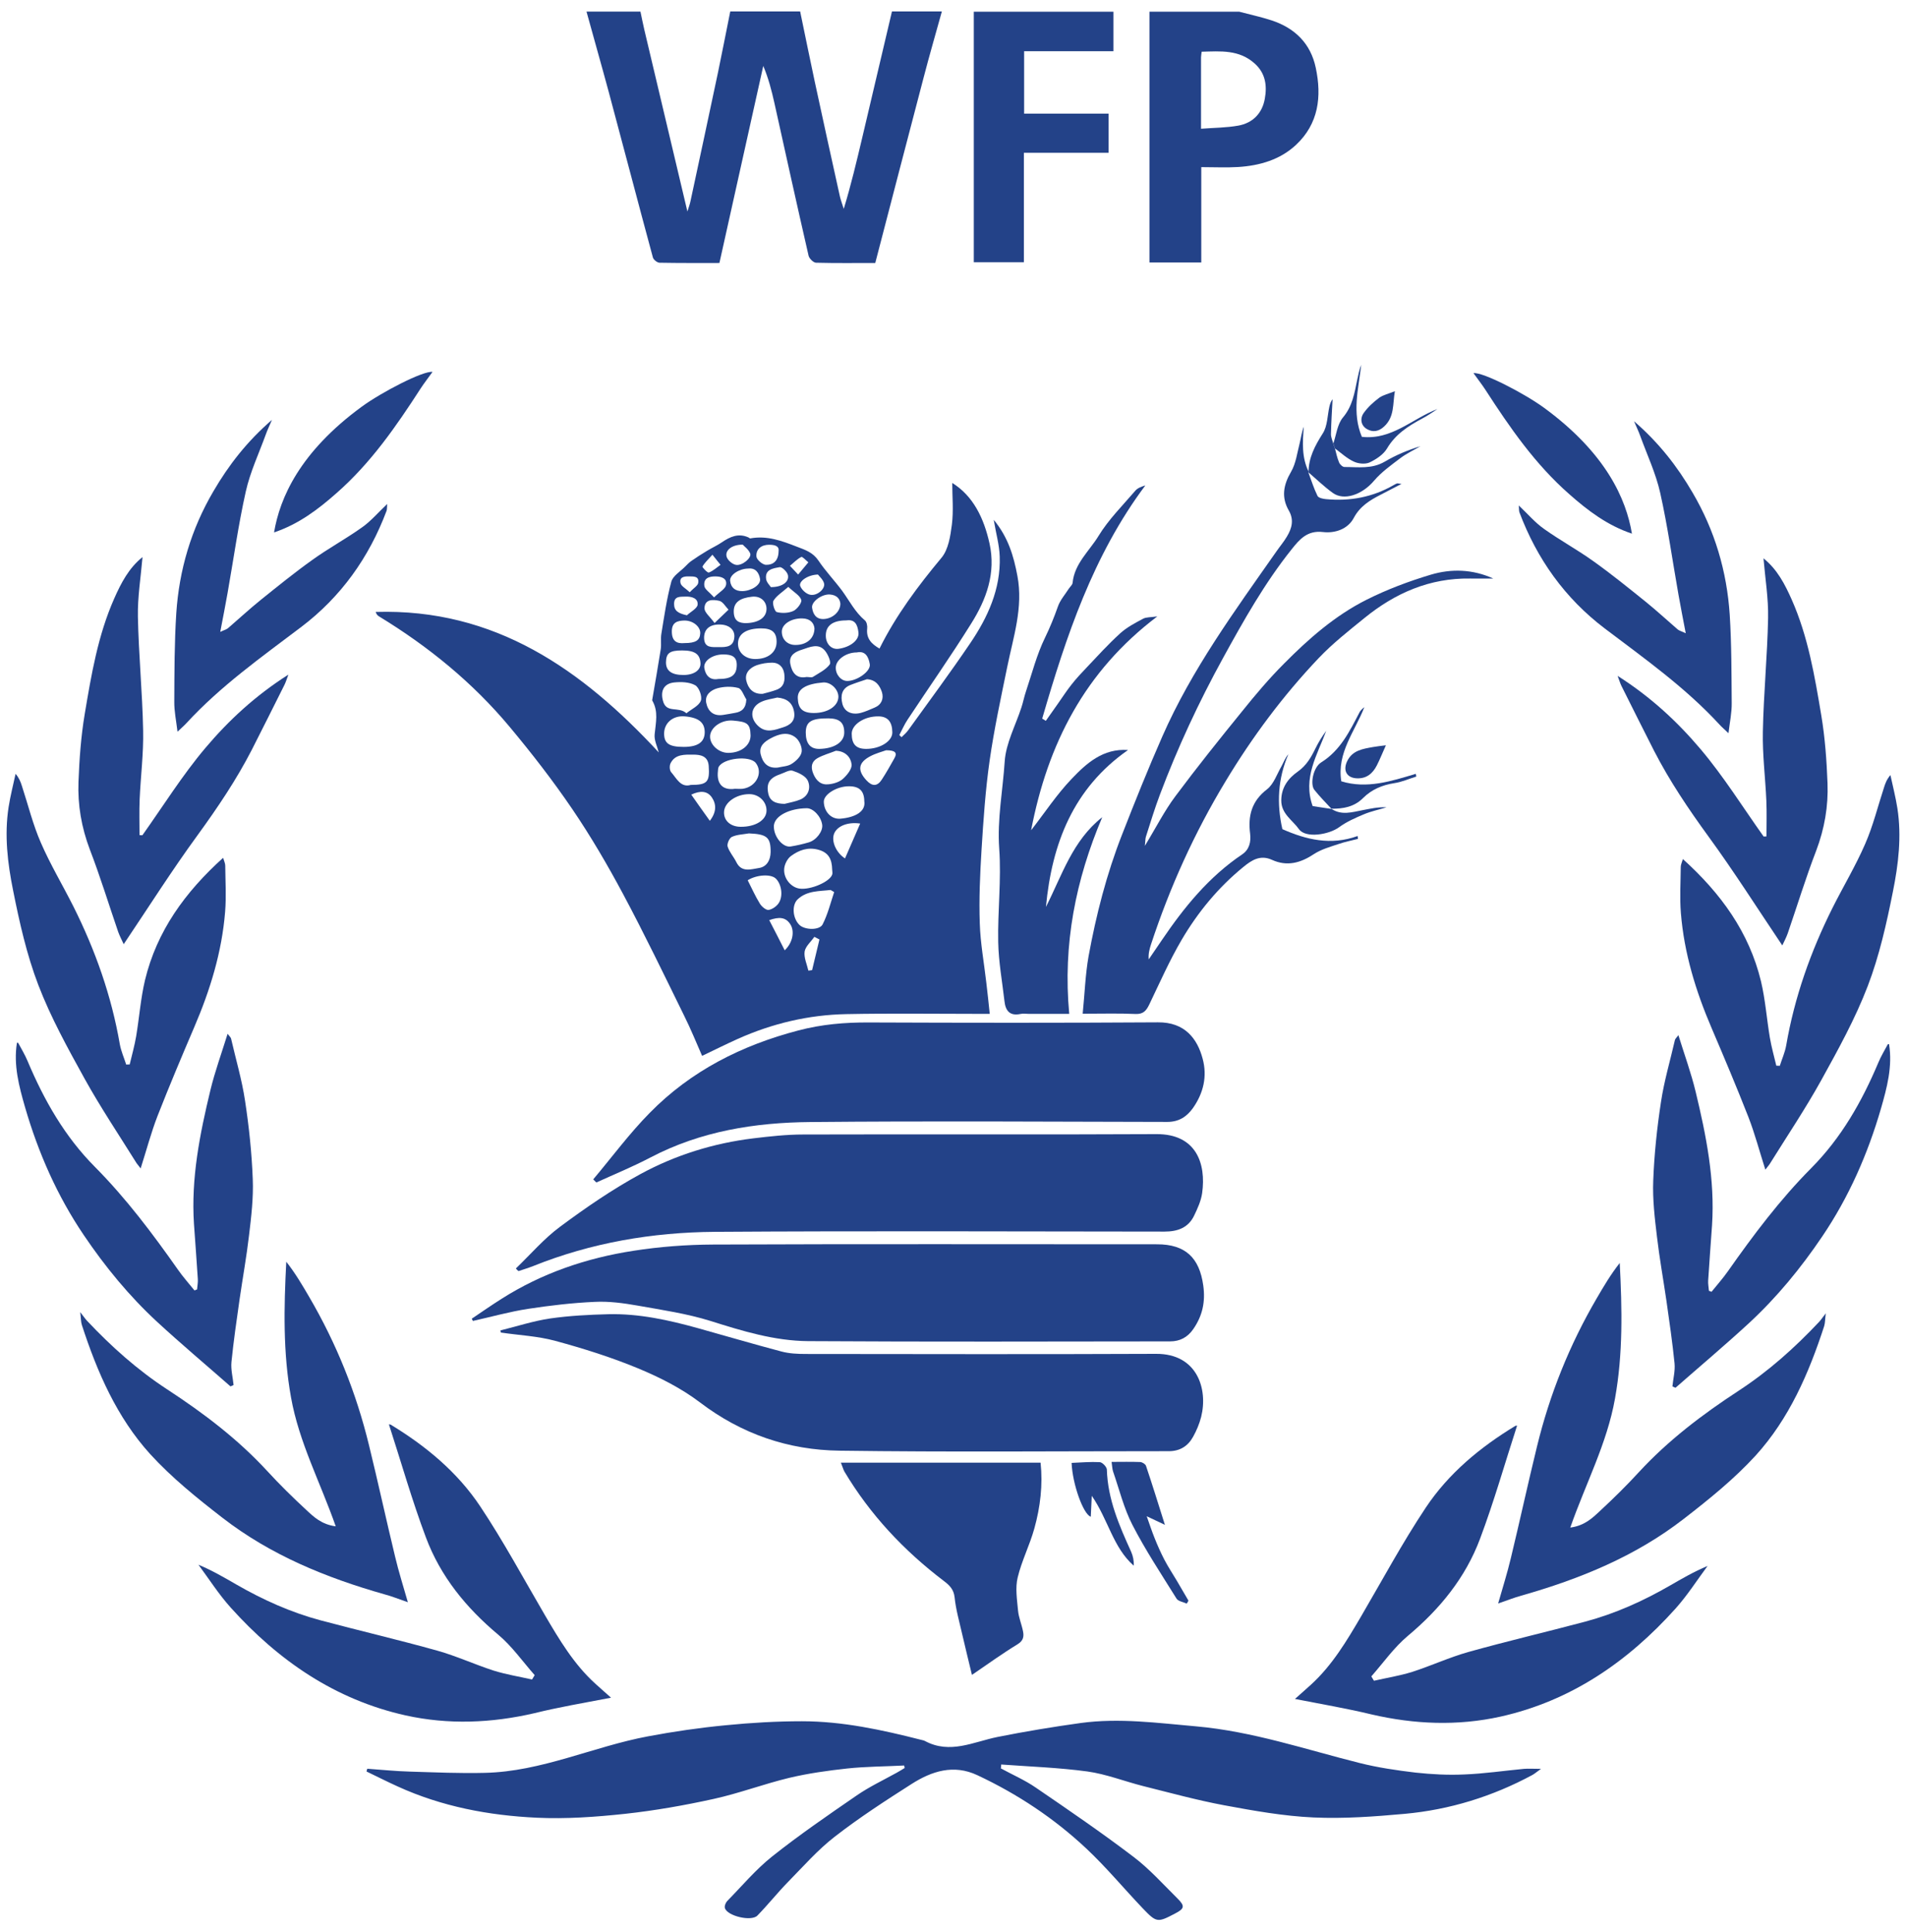 <?xml version="1.0" encoding="UTF-8"?> <svg xmlns="http://www.w3.org/2000/svg" xmlns:xlink="http://www.w3.org/1999/xlink" version="1.1" id="Layer_1" x="0px" y="0px" viewBox="0 0 153 155" style="enable-background:new 0 0 153 155;" xml:space="preserve"> <style type="text/css"> .st0{fill:#417BBF;} .st1{fill:#234288;} </style> <g> <path class="st1" d="M75.6,0.94c-0.49,1.77-1,3.52-1.46,5.29c-1.3,4.94-2.58,9.88-3.88,14.87c-1.62,0-3.19,0.02-4.76-0.02 c-0.21-0.01-0.53-0.33-0.59-0.55c-0.94-4.09-1.84-8.18-2.75-12.28c-0.22-0.98-0.47-1.96-0.89-2.96c-1.17,5.25-2.34,10.5-3.52,15.81 c-1.63,0-3.22,0.01-4.82-0.02c-0.18-0.01-0.47-0.24-0.52-0.42c-1.2-4.43-2.36-8.87-3.55-13.3c-0.58-2.15-1.19-4.28-1.78-6.43h4.33 c0.1,0.48,0.2,0.97,0.31,1.45c1.14,4.83,2.29,9.65,3.46,14.59c0.11-0.35,0.2-0.59,0.25-0.84c0.74-3.43,1.47-6.85,2.2-10.29 c0.34-1.64,0.66-3.28,0.99-4.92h5.61c0.39,1.87,0.77,3.75,1.17,5.62c0.66,3.07,1.34,6.15,2.02,9.22c0.08,0.34,0.21,0.67,0.31,1 c0.59-1.93,1.04-3.84,1.49-5.74c0.79-3.37,1.58-6.73,2.38-10.1H75.6z"></path> <path class="st1" d="M99.48,0.94c0.87,0.23,1.75,0.42,2.61,0.7c1.86,0.62,3.12,1.85,3.53,3.8c0.49,2.31,0.23,4.49-1.59,6.19 c-1.28,1.19-2.91,1.66-4.63,1.77c-0.95,0.06-1.91,0.01-2.97,0.01v7.65h-4.16V0.94H99.48z M96.41,10.33 c1.06-0.08,2.04-0.08,2.99-0.25c1.17-0.21,1.93-1,2.13-2.16c0.19-1.04,0.06-2.04-0.81-2.82c-1.25-1.13-2.74-0.99-4.26-0.95 c-0.02,0.2-0.05,0.33-0.05,0.46V10.33"></path> <polygon class="st1" points="89.38,0.94 89.38,4.11 82.21,4.11 82.21,9.12 88.99,9.12 88.99,12.26 82.19,12.26 82.19,21.04 78.17,21.04 78.17,0.94 "></polygon> <path class="st1" d="M70.6,52.04c1.32-2.66,3.08-5.01,4.98-7.29c0.55-0.66,0.71-1.73,0.83-2.65c0.14-1.12,0.03-2.26,0.03-3.35 c1.69,1.05,2.54,2.83,2.99,4.85c0.53,2.38-0.25,4.5-1.48,6.45c-1.63,2.61-3.4,5.13-5.1,7.7c-0.26,0.39-0.44,0.82-0.66,1.23 c0.06,0.06,0.12,0.11,0.18,0.17c0.19-0.19,0.4-0.36,0.55-0.58c1.66-2.3,3.35-4.58,4.95-6.94c1.42-2.09,2.47-4.37,2.38-6.98 c-0.03-0.93-0.3-1.85-0.48-2.94c1.16,1.4,1.6,2.9,1.9,4.5c0.48,2.54-0.33,4.9-0.82,7.32c-0.51,2.49-1.05,4.98-1.41,7.5 c-0.34,2.38-0.5,4.77-0.65,7.17c-0.12,1.96-0.21,3.93-0.14,5.9c0.05,1.57,0.34,3.14,0.52,4.71c0.1,0.81,0.18,1.61,0.28,2.54h-0.94 c-3.52,0-7.05-0.05-10.58,0.02c-3.03,0.06-5.94,0.75-8.71,1.99c-0.93,0.42-1.84,0.87-2.86,1.36c-0.47-1.07-0.91-2.16-1.44-3.22 c-1.6-3.26-3.18-6.54-4.89-9.74c-1.25-2.34-2.6-4.65-4.09-6.84c-1.55-2.28-3.25-4.47-5.02-6.59c-2.97-3.56-6.53-6.46-10.49-8.87 c-0.12-0.07-0.22-0.18-0.27-0.36c9.57-0.29,16.56,4.62,22.72,11.27c-0.12-0.48-0.38-0.98-0.33-1.45c0.09-0.93,0.32-1.83-0.19-2.71 c-0.01-0.02-0.01-0.06,0-0.08c0.23-1.35,0.47-2.69,0.68-4.04c0.06-0.4-0.02-0.83,0.05-1.24c0.23-1.4,0.43-2.81,0.8-4.18 c0.13-0.47,0.72-0.81,1.11-1.21c0.16-0.16,0.32-0.33,0.51-0.46c0.4-0.28,0.82-0.55,1.24-0.8c0.39-0.24,0.82-0.43,1.2-0.69 c0.66-0.45,1.33-0.75,2.13-0.39c0.05,0.02,0.1,0.08,0.14,0.08c1.34-0.25,2.53,0.19,3.76,0.67c0.69,0.26,1.28,0.46,1.72,1.11 c0.57,0.85,1.29,1.6,1.9,2.42c0.59,0.81,1.04,1.72,1.83,2.38c0.15,0.13,0.21,0.45,0.18,0.67C69.53,51.24,69.96,51.67,70.6,52.04 M66.8,69.76c-0.02-0.77-0.25-1.35-1.11-1.58c-0.85-0.23-1.56,0.04-2.19,0.5c-0.29,0.21-0.52,0.66-0.55,1.02 c-0.07,0.78,0.55,1.51,1.24,1.6c0.88,0.12,2.46-0.56,2.62-1.15C66.84,70.03,66.8,69.89,66.8,69.76 M62.12,66.34 c0.01,0.82,0.73,1.68,1.35,1.58c0.49-0.08,0.98-0.19,1.45-0.33c0.62-0.18,1.15-0.9,1.08-1.41c-0.09-0.67-0.72-1.34-1.25-1.33 c-1.37,0.02-2.5,0.59-2.62,1.33C62.12,66.23,62.12,66.29,62.12,66.34 M60.12,66.87c-0.46,0.08-0.96,0.09-1.37,0.28 c-0.2,0.09-0.41,0.56-0.34,0.78c0.14,0.44,0.48,0.81,0.69,1.23c0.42,0.88,1.2,0.58,1.81,0.49c0.62-0.09,0.94-0.61,0.95-1.28 C61.87,67.19,61.57,66.93,60.12,66.87 M66.96,71.58c-0.1-0.06-0.19-0.12-0.29-0.17c-0.91,0.11-1.88,0.04-2.64,0.75 c-0.49,0.47-0.4,1.54,0.15,2.06c0.43,0.41,1.62,0.44,1.86-0.06C66.45,73.35,66.67,72.45,66.96,71.58 M59.46,66.34 c1.18,0.01,2.05-0.53,2.07-1.28c0.02-0.72-0.59-1.33-1.36-1.34c-1.06-0.01-2.02,0.66-2.05,1.43 C58.09,65.84,58.64,66.34,59.46,66.34 M62.43,61.59c0.38-0.09,0.82-0.1,1.12-0.3c0.35-0.22,0.75-0.6,0.8-0.96 c0.06-0.36-0.18-0.91-0.48-1.15c-0.62-0.5-1.35-0.29-2,0.06c-0.5,0.27-0.96,0.62-0.81,1.28C61.23,61.2,61.61,61.67,62.43,61.59 M62.98,64.5c0.43-0.11,0.87-0.18,1.27-0.35c0.67-0.29,0.85-0.96,0.59-1.52c-0.18-0.38-0.76-0.64-1.22-0.79 c-0.26-0.08-0.64,0.16-0.96,0.27c-0.85,0.29-1.15,0.7-1,1.5C61.78,64.32,62.31,64.49,62.98,64.5 M62.39,55.97 c-0.4,0.1-0.82,0.15-1.2,0.31c-1,0.41-1.04,1.39-0.25,2.04c0.61,0.5,1.27,0.25,1.92,0.04c0.58-0.18,0.99-0.52,0.89-1.2 C63.64,56.4,63.18,56.04,62.39,55.97 M69.53,60.09c1.13,0,2.11-0.62,2.1-1.33c-0.01-0.86-0.38-1.28-1.13-1.28 c-1.12-0.01-2.12,0.65-2.13,1.38C68.37,59.72,68.72,60.09,69.53,60.09 M69.59,54.5c-0.44,0.15-0.89,0.29-1.32,0.46 c-0.71,0.28-0.81,0.87-0.65,1.51c0.16,0.64,0.75,0.92,1.48,0.73c0.38-0.1,0.74-0.27,1.1-0.42c0.56-0.23,0.75-0.71,0.6-1.23 C70.63,55.03,70.32,54.54,69.59,54.5 M59,63.29c0.18,0,0.4,0.02,0.61,0c1.09-0.14,1.67-1.28,1.06-2.07 c-0.49-0.63-2.65-0.39-2.99,0.34c-0.04,0.09-0.04,0.21-0.05,0.31C57.52,62.83,57.95,63.44,59,63.29 M69.38,64.29 c-0.01-0.82-0.39-1.2-1.22-1.2c-0.98-0.01-2.05,0.65-2.03,1.25c0.02,0.79,0.59,1.41,1.33,1.35C68.64,65.59,69.51,65.12,69.38,64.29 M60.25,59.01c-0.02-0.98-0.31-1.09-1.38-1.19c-0.99-0.1-1.88,0.59-1.87,1.29c0,0.68,0.72,1.31,1.48,1.3 C59.5,60.4,60.25,59.8,60.25,59.01 M54.88,59.93c1.15,0,1.69-0.39,1.69-1.19c-0.01-0.75-0.45-1.16-1.6-1.26 c-0.97-0.08-1.65,0.54-1.66,1.37C53.31,59.65,53.71,59.93,54.88,59.93 M67.1,60.24c-0.5,0.2-1.03,0.34-1.49,0.6 c-0.46,0.27-0.55,0.69-0.33,1.23c0.24,0.59,0.63,0.93,1.24,0.86c0.4-0.04,0.86-0.18,1.15-0.44c0.33-0.3,0.73-0.79,0.69-1.16 C68.3,60.78,67.88,60.27,67.1,60.24 M65.33,57.21c1.12,0,1.95-0.55,1.97-1.29c0.01-0.59-0.6-1.21-1.23-1.16 c-1.36,0.11-2.06,0.52-2.03,1.26C64.07,56.84,64.41,57.21,65.33,57.21 M55.45,62.98c1.33,0,1.53-0.23,1.44-1.53 c-0.06-0.81-0.69-0.9-1.24-0.9c-0.67,0-1.46-0.06-1.83,0.71c-0.09,0.19-0.07,0.55,0.05,0.69C54.31,62.45,54.64,63.22,55.45,62.98 M64.68,58.77c0,0.88,0.36,1.33,1.09,1.32c1.2-0.02,2.01-0.55,2-1.32c0-0.79-0.38-1.12-1.26-1.13 C65.13,57.63,64.69,57.9,64.68,58.77 M61.11,50.42c-1.2,0-1.87,0.44-1.87,1.23c0,0.7,0.57,1.22,1.36,1.23 c1.05,0.01,1.74-0.54,1.74-1.38C62.34,50.74,61.97,50.42,61.11,50.42 M55.1,57.23c0.42-0.34,1-0.59,1.16-1.01 c0.12-0.33-0.14-1.07-0.46-1.24c-0.47-0.26-1.13-0.28-1.69-0.22c-0.83,0.09-1.11,0.69-0.89,1.48 C53.49,57.27,54.46,56.65,55.1,57.23 M64.74,54.32c0.21,0,0.41,0.06,0.52-0.01c0.47-0.3,1.02-0.56,1.34-0.99 c0.14-0.18-0.13-0.81-0.37-1.1c-0.52-0.64-1.22-0.3-1.83-0.1c-0.52,0.16-1.09,0.43-0.96,1.14C63.57,53.96,63.93,54.48,64.74,54.32 M61.23,55.67c0.37-0.1,0.75-0.19,1.12-0.33c0.61-0.23,0.68-0.77,0.6-1.31c-0.08-0.52-0.43-0.86-0.96-0.86 c-0.41,0-0.84,0.07-1.23,0.2c-0.56,0.2-1,0.63-0.85,1.25C60.05,55.22,60.44,55.72,61.23,55.67 M59.91,56.12 c-0.21-0.32-0.37-0.85-0.65-0.92c-0.53-0.14-1.16-0.12-1.69,0.03c-0.48,0.14-1.01,0.51-0.88,1.16c0.14,0.7,0.6,1.1,1.38,0.97 c0.31-0.05,0.62-0.1,0.93-0.16C59.55,57.11,59.88,56.83,59.91,56.12 M60.02,70.63c0.34,0.67,0.62,1.3,0.98,1.88 c0.14,0.23,0.49,0.53,0.7,0.5c0.31-0.05,0.67-0.31,0.83-0.58c0.36-0.59,0.18-1.54-0.27-1.95C61.86,70.12,60.74,70.18,60.02,70.63 M71.13,60.2c-0.3,0.11-0.82,0.24-1.27,0.48c-0.97,0.51-1.05,1.13-0.31,1.93c0.46,0.5,0.87,0.5,1.23-0.05 c0.36-0.55,0.68-1.12,1-1.69C72.07,60.38,71.84,60.2,71.13,60.2 M67.93,49.78c-1.09,0-1.65,0.43-1.64,1.23 c0,0.63,0.43,1.12,1.01,1.05c0.93-0.12,1.69-0.69,1.61-1.32C68.83,50.08,68.61,49.68,67.93,49.78 M68.78,52.35 c-0.88,0-1.67,0.59-1.69,1.2c-0.02,0.57,0.42,1.09,0.92,1.09c0.8,0,1.91-0.79,1.81-1.35C69.72,52.71,69.47,52.2,68.78,52.35 M54.86,54.16c0.85,0,1.4-0.39,1.37-0.95c-0.04-0.73-0.46-1.02-1.48-1.02c-1,0-1.28,0.22-1.29,0.96 C53.46,53.83,53.92,54.16,54.86,54.16 M59.83,50c1.08-0.01,1.69-0.46,1.7-1.13c0.01-0.61-0.47-1.07-1.17-0.99 c-0.91,0.1-1.47,0.41-1.46,1.2C58.91,49.89,59.4,49.98,59.83,50 M65.38,50.42c-0.04-0.42-0.33-0.79-0.98-0.8 c-0.87-0.02-1.62,0.45-1.64,1.03c-0.02,0.63,0.43,1.1,1.08,1.1C64.7,51.76,65.37,51.27,65.38,50.42 M57.65,54.48 c1.05,0.01,1.46-0.31,1.49-1.05c0.04-0.79-0.45-0.91-1.06-0.92c-0.87-0.01-1.64,0.51-1.54,1.1C56.64,54.22,57.02,54.6,57.65,54.48 M57.69,51.92c0.62,0.02,1.22-0.02,1.26-0.83c0.03-0.59-0.46-0.98-1.19-0.98c-0.8-0.01-1.26,0.38-1.24,1.11 C56.55,52.01,57.16,51.92,57.69,51.92 M69.05,66.08c-1.03-0.15-1.85,0.22-2.09,0.8c-0.24,0.59,0.12,1.5,0.87,2 C68.23,67.95,68.63,67.04,69.05,66.08 M63.28,47.09c-0.5,0.44-0.95,0.71-1.19,1.11c-0.12,0.2,0.1,0.87,0.26,0.91 c0.42,0.11,0.95,0.09,1.34-0.09c0.3-0.14,0.7-0.67,0.63-0.89C64.2,47.77,63.74,47.53,63.28,47.09 M54.95,51.6 c0.89,0,1.24-0.22,1.26-0.79c0.02-0.53-0.58-1.02-1.26-1.02c-0.59,0.01-1.03,0.15-1.02,0.9C53.94,51.46,54.34,51.66,54.95,51.6 M67.46,48.45c-0.03-0.38-0.27-0.71-0.85-0.75c-0.64-0.04-1.5,0.58-1.42,1.07c0.07,0.47,0.29,0.91,0.9,0.9 C66.77,49.66,67.44,49.14,67.46,48.45 M60.06,45.62c-0.73,0.01-1.5,0.51-1.45,0.99c0.06,0.54,0.41,0.83,0.98,0.82 c0.72-0.01,1.5-0.5,1.42-0.98C60.93,45.97,60.66,45.55,60.06,45.62 M61.75,73.83c0.43,0.84,0.83,1.6,1.24,2.42 c0.66-0.62,0.81-1.54,0.45-2.09C63.06,73.57,62.52,73.56,61.75,73.83 M59.62,43.7c-0.86,0-1.41,0.44-1.3,0.94 c0.06,0.28,0.44,0.62,0.74,0.68c0.5,0.11,1.3-0.56,1.16-0.91C60.09,44.08,59.74,43.84,59.62,43.7 M65.66,46.1 c-0.83,0.02-1.57,0.56-1.42,0.93c0.12,0.3,0.48,0.63,0.79,0.69c0.55,0.12,1.23-0.47,1.12-0.91C66.07,46.5,65.77,46.25,65.66,46.1 M57.36,49.99c0.5-0.47,0.81-0.77,1.12-1.07c-0.24-0.25-0.45-0.64-0.74-0.71c-0.49-0.11-1.18-0.16-1.19,0.61 C56.56,49.15,56.99,49.48,57.36,49.99 M62.5,44.22c0.06-0.44-0.36-0.51-0.77-0.51c-0.61,0-1.06,0.35-1.01,0.95 c0.02,0.25,0.48,0.64,0.75,0.66C62.03,45.34,62.49,45.04,62.5,44.22 M61.88,47.11c0.93,0,1.48-0.43,1.37-0.96 c-0.05-0.26-0.48-0.68-0.67-0.64c-0.5,0.09-1.2,0.17-1.08,0.96C61.54,46.74,61.8,46.98,61.88,47.11 M56.98,65.86 c0.56-0.72,0.52-1.35,0.16-1.88c-0.37-0.54-0.95-0.55-1.65-0.22C55.99,64.48,56.45,65.12,56.98,65.86 M55.14,49.37 c0.3-0.28,0.83-0.55,0.86-0.85c0.05-0.51-0.47-0.67-0.97-0.65c-0.41,0.02-0.91-0.06-0.92,0.57C54.1,49.01,54.45,49.22,55.14,49.37 M57.32,47.93c0.45-0.44,0.9-0.67,0.96-0.99c0.1-0.51-0.33-0.68-0.82-0.69c-0.55-0.01-1,0.14-0.92,0.77 C56.58,47.29,56.94,47.51,57.32,47.93 M65.78,75.38l-0.41-0.21c-0.27,0.39-0.71,0.76-0.78,1.18c-0.07,0.48,0.18,1.01,0.3,1.53 c0.1-0.01,0.2-0.02,0.3-0.04C65.39,77.03,65.58,76.2,65.78,75.38 M57.19,44.51c-0.38,0.42-0.64,0.66-0.8,0.95 c-0.03,0.06,0.41,0.52,0.51,0.48c0.34-0.13,0.63-0.4,0.94-0.62C57.67,45.12,57.51,44.91,57.19,44.51 M64.07,46.1 c0.35-0.42,0.59-0.7,0.82-0.98c-0.2-0.16-0.48-0.48-0.57-0.43c-0.34,0.17-0.61,0.47-0.91,0.71C63.58,45.58,63.75,45.76,64.07,46.1 M55.37,47.52c0.31-0.34,0.65-0.52,0.68-0.76c0.08-0.56-0.4-0.5-0.77-0.51c-0.39-0.01-0.76,0.07-0.65,0.54 C54.68,47.03,55.02,47.2,55.37,47.52"></path> <path class="st1" d="M80.34,141.89c0.93,0.51,1.93,0.94,2.8,1.54c2.65,1.81,5.3,3.62,7.85,5.56c1.28,0.97,2.38,2.2,3.53,3.34 c0.62,0.61,0.56,0.82-0.2,1.21c-1.39,0.73-1.48,0.74-2.57-0.4c-1.52-1.59-2.93-3.3-4.54-4.81c-2.59-2.43-5.53-4.38-8.75-5.89 c-1.91-0.9-3.66-0.33-5.28,0.7c-2.1,1.34-4.2,2.7-6.17,4.23c-1.37,1.06-2.53,2.39-3.75,3.63c-0.85,0.87-1.61,1.83-2.46,2.7 c-0.48,0.5-2.42,0.04-2.61-0.6c-0.05-0.16,0.06-0.43,0.18-0.56c1.19-1.21,2.29-2.53,3.61-3.58c2.18-1.73,4.48-3.31,6.78-4.89 c1.01-0.7,2.14-1.23,3.22-1.83c0.22-0.12,0.43-0.25,0.64-0.38c-0.01-0.07-0.03-0.14-0.04-0.2c-1.52,0.08-3.06,0.08-4.57,0.24 c-1.56,0.17-3.13,0.39-4.65,0.75c-2.04,0.49-4.02,1.24-6.06,1.69c-2.36,0.52-4.75,0.94-7.14,1.2c-2.34,0.25-4.72,0.42-7.07,0.31 c-3.85-0.18-7.62-0.89-11.17-2.51c-0.84-0.38-1.67-0.8-2.5-1.2c0.02-0.07,0.04-0.15,0.06-0.22c1.15,0.08,2.29,0.2,3.43,0.23 c2.01,0.06,4.01,0.15,6.01,0.1c4.56-0.1,8.71-2.11,13.1-2.93c2.07-0.39,4.15-0.69,6.24-0.89c2.03-0.2,4.07-0.32,6.11-0.32 c3.26,0,6.43,0.69,9.57,1.49c0.1,0.03,0.21,0.04,0.3,0.09c2.02,1.09,3.9,0.07,5.84-0.32c2.21-0.44,4.44-0.81,6.68-1.12 c3.1-0.42,6.17,0,9.26,0.27c4.52,0.4,8.77,1.85,13.12,2.94c1.47,0.37,2.98,0.59,4.49,0.77c1.29,0.14,2.6,0.21,3.9,0.15 c1.6-0.06,3.2-0.3,4.8-0.45c0.37-0.03,0.75,0,1.37,0c-0.35,0.25-0.51,0.39-0.69,0.49c-3.21,1.73-6.64,2.79-10.26,3.12 c-2.43,0.22-4.88,0.4-7.31,0.29c-2.41-0.11-4.81-0.54-7.18-0.98c-2.19-0.41-4.34-1-6.5-1.54c-1.5-0.38-2.96-0.96-4.47-1.17 c-2.29-0.31-4.61-0.39-6.92-0.56C80.37,141.71,80.35,141.81,80.34,141.89"></path> <path class="st1" d="M41.41,101.78c1.18-1.13,2.25-2.39,3.55-3.35c2.06-1.53,4.2-3,6.46-4.23c2.8-1.52,5.85-2.47,9.04-2.86 c1.33-0.16,2.68-0.31,4.03-0.31C73.92,91,83.37,91.05,92.83,91c3.2-0.02,4,2.37,3.67,4.73c-0.09,0.63-0.37,1.24-0.65,1.82 c-0.47,0.97-1.33,1.27-2.37,1.27c-12.04-0.01-24.08-0.06-36.12,0.02c-5,0.04-9.89,0.87-14.57,2.75c-0.38,0.15-0.78,0.27-1.17,0.4 C41.54,101.93,41.47,101.85,41.41,101.78"></path> <path class="st1" d="M37.87,105.81c0.8-0.54,1.59-1.09,2.4-1.6c3.24-2.06,6.82-3.27,10.58-3.85c2.11-0.33,4.26-0.49,6.4-0.5 c11.88-0.05,23.75-0.02,35.63-0.02c2.27,0,3.4,1.07,3.71,3.31c0.18,1.3-0.06,2.42-0.8,3.49c-0.46,0.67-1.08,0.99-1.86,0.99 c-9.69,0.01-19.37,0.04-29.06-0.02c-2.7-0.02-5.27-0.81-7.84-1.62c-1.89-0.59-3.88-0.88-5.84-1.23c-1.14-0.2-2.31-0.36-3.46-0.3 c-1.79,0.08-3.57,0.29-5.34,0.56c-1.49,0.23-2.95,0.64-4.43,0.97C37.93,105.93,37.9,105.87,37.87,105.81"></path> <path class="st1" d="M40.17,106.75c1.33-0.33,2.65-0.76,4-0.96c1.54-0.22,3.11-0.3,4.66-0.34c2.47-0.06,4.86,0.47,7.23,1.13 c2.22,0.62,4.43,1.27,6.66,1.86c0.63,0.17,1.31,0.2,1.97,0.2c9.37,0.01,18.74,0.03,28.11-0.01c3.31-0.02,4.18,2.83,3.62,5.06 c-0.14,0.55-0.37,1.1-0.65,1.6c-0.41,0.74-1.05,1.15-1.94,1.15c-8.81,0-17.62,0.08-26.43-0.04c-4.11-0.05-7.87-1.33-11.22-3.88 c-1.49-1.13-3.23-2.01-4.97-2.73c-2.15-0.89-4.38-1.59-6.63-2.2c-1.42-0.39-2.92-0.45-4.38-0.67 C40.19,106.88,40.18,106.81,40.17,106.75"></path> <path class="st1" d="M47.62,94.63c1.51-1.79,2.9-3.68,4.54-5.34c3.31-3.37,7.38-5.42,11.93-6.61c1.86-0.49,3.73-0.65,5.65-0.64 c7.74,0.03,15.48,0.04,23.21-0.01c2.15-0.02,3.16,1.3,3.59,2.92c0.38,1.41,0.07,2.75-0.78,3.96c-0.51,0.71-1.14,1.11-2.06,1.11 C84.15,90,74.6,89.94,65.05,90.03c-4.45,0.04-8.8,0.73-12.83,2.84c-1.41,0.74-2.9,1.35-4.35,2.01 C47.78,94.79,47.7,94.71,47.62,94.63"></path> <path class="st1" d="M105.02,37.89c0.24,0.64,0.44,1.29,0.74,1.9c0.08,0.16,0.44,0.24,0.68,0.26c1.92,0.18,3.73-0.15,5.42-1.12 c0.09-0.06,0.18-0.1,0.28-0.14c0.04-0.02,0.1,0.01,0.36,0.04c-0.65,0.34-1.16,0.6-1.66,0.86c-0.88,0.45-1.67,0.93-2.17,1.87 c-0.49,0.92-1.53,1.24-2.47,1.13c-1.27-0.15-1.89,0.6-2.52,1.39c-2.16,2.7-3.85,5.71-5.51,8.73c-1.94,3.53-3.64,7.18-5.06,10.95 c-0.42,1.11-0.76,2.24-1.12,3.36c-0.06,0.17-0.04,0.35-0.09,0.75c0.89-1.45,1.56-2.79,2.45-3.98c1.73-2.32,3.54-4.58,5.37-6.83 c1.06-1.32,2.16-2.62,3.35-3.81c1.97-1.99,4.09-3.85,6.61-5.12c1.65-0.83,3.41-1.49,5.18-2.02c1.65-0.49,3.36-0.44,5.01,0.31 c-0.62,0-1.24,0.01-1.86,0c-3.23-0.05-6.01,1.16-8.47,3.16c-1.27,1.03-2.57,2.05-3.69,3.23c-2.86,3.01-5.33,6.33-7.47,9.88 c-2.5,4.13-4.48,8.51-5.99,13.1c-0.12,0.37-0.22,0.75-0.18,1.19c0.35-0.51,0.7-1.03,1.05-1.54c1.79-2.64,3.78-5.09,6.46-6.89 c0.57-0.39,0.71-1,0.63-1.66c-0.18-1.43,0.12-2.61,1.36-3.56c0.54-0.42,0.79-1.21,1.16-1.85c0.17-0.31,0.29-0.66,0.55-0.96 c-0.84,1.95-0.95,3.95-0.48,6.01c1.89,0.84,3.89,1.33,6.04,0.55c0.01,0.08,0.02,0.15,0.03,0.23c-0.53,0.14-1.07,0.24-1.58,0.42 c-0.66,0.22-1.37,0.42-1.94,0.79c-1.08,0.72-2.17,1.03-3.39,0.47c-0.93-0.42-1.62,0.02-2.3,0.58c-2.01,1.64-3.64,3.62-4.94,5.83 c-0.98,1.67-1.77,3.46-2.61,5.21c-0.24,0.49-0.48,0.78-1.11,0.75c-1.33-0.06-2.66-0.02-4.23-0.02c0.16-1.58,0.21-3.11,0.47-4.6 c0.61-3.33,1.45-6.61,2.69-9.77c1.03-2.64,2.09-5.28,3.23-7.87c2.36-5.38,5.83-10.1,9.18-14.88c0.27-0.39,0.58-0.75,0.82-1.16 c0.4-0.66,0.59-1.34,0.16-2.09c-0.62-1.07-0.44-2.06,0.18-3.12c0.39-0.67,0.49-1.52,0.69-2.29c0.11-0.44,0.16-0.89,0.33-1.32 c-0.1,1.25-0.18,2.49,0.41,3.65C105.04,37.91,105.02,37.89,105.02,37.89"></path> <path class="st1" d="M120.26,128.66c0.37-1.29,0.74-2.46,1.02-3.64c0.72-2.98,1.37-5.98,2.1-8.96c1.02-4.19,2.61-8.15,4.79-11.88 c0.56-0.96,1.13-1.93,1.85-2.84c0.19,3.67,0.27,7.27-0.38,10.88c-0.64,3.6-2.35,6.81-3.59,10.35c1.14-0.15,1.77-0.76,2.38-1.33 c1.08-1,2.13-2.03,3.12-3.11c2.37-2.57,5.12-4.65,8.03-6.55c2.39-1.56,4.49-3.44,6.44-5.51c0.14-0.15,0.26-0.33,0.54-0.69 c-0.06,0.48-0.05,0.77-0.13,1.03c-1.23,3.78-2.81,7.42-5.5,10.38c-1.72,1.88-3.74,3.51-5.77,5.08c-3.88,3.01-8.35,4.83-13.04,6.16 C121.55,128.19,120.99,128.41,120.26,128.66"></path> <path class="st1" d="M103.95,136.32c0.5-0.45,0.9-0.79,1.29-1.15c1.7-1.55,2.86-3.5,4.01-5.46c1.71-2.92,3.32-5.92,5.2-8.74 c1.83-2.75,4.37-4.85,7.19-6.56c0.04-0.02,0.1-0.02,0.14-0.02c-0.98,3.02-1.85,6.09-2.97,9.07c-1.17,3.13-3.23,5.65-5.8,7.8 c-1.11,0.93-1.96,2.15-2.93,3.25c0.07,0.11,0.14,0.23,0.21,0.35c1.02-0.23,2.07-0.4,3.07-0.71c1.52-0.49,2.99-1.17,4.52-1.6 c3.11-0.87,6.24-1.6,9.36-2.43c2.4-0.64,4.65-1.65,6.8-2.89c0.97-0.56,1.93-1.12,3.03-1.58c-0.85,1.15-1.63,2.37-2.58,3.43 c-3.83,4.26-8.39,7.4-14.05,8.66c-3.44,0.76-6.9,0.62-10.35-0.18C108.15,137.09,106.19,136.76,103.95,136.32"></path> <path class="st1" d="M135.09,68.93c3.06,2.76,5.32,5.88,6.27,9.81c0.35,1.48,0.46,3.01,0.71,4.51c0.13,0.76,0.34,1.51,0.52,2.26 c0.1,0,0.19,0,0.28,0.01c0.17-0.54,0.41-1.07,0.51-1.62c0.67-3.89,1.97-7.56,3.73-11.07c0.86-1.71,1.85-3.36,2.61-5.11 c0.64-1.46,1.02-3.03,1.52-4.55c0.1-0.32,0.22-0.64,0.51-0.98c0.19,0.89,0.42,1.77,0.56,2.67c0.35,2.25,0.08,4.5-0.36,6.68 c-0.51,2.56-1.09,5.15-2.02,7.58c-1,2.61-2.37,5.09-3.73,7.55c-1.27,2.29-2.74,4.48-4.13,6.71c-0.08,0.13-0.19,0.24-0.36,0.47 c-0.47-1.47-0.84-2.88-1.36-4.22c-0.94-2.4-1.94-4.77-2.95-7.13c-1.27-2.96-2.21-6.01-2.47-9.24c-0.1-1.23-0.02-2.47-0.01-3.7 C134.92,69.38,135.01,69.2,135.09,68.93"></path> <path class="st1" d="M134.25,111.24c0.06-0.62,0.23-1.24,0.17-1.85c-0.17-1.67-0.41-3.34-0.65-5.01c-0.25-1.72-0.56-3.43-0.76-5.14 c-0.18-1.5-0.36-3.01-0.3-4.51c0.08-2.11,0.3-4.21,0.62-6.3c0.25-1.68,0.74-3.32,1.12-4.98c0.02-0.09,0.11-0.17,0.28-0.39 c0.49,1.58,1.02,3.03,1.38,4.52c0.85,3.52,1.56,7.07,1.32,10.73c-0.1,1.48-0.22,2.95-0.31,4.43c-0.02,0.27,0.04,0.55,0.06,0.83 l0.21,0.08c0.44-0.55,0.92-1.08,1.33-1.67c2.04-2.9,4.16-5.72,6.66-8.24c2.42-2.43,4.08-5.35,5.4-8.48 c0.21-0.51,0.5-0.98,0.76-1.47c0.01-0.01,0.05-0.01,0.1-0.01c0.29,1.79-0.17,3.5-0.65,5.17c-1.06,3.65-2.58,7.11-4.72,10.27 c-1.71,2.53-3.64,4.88-5.88,6.95c-1.92,1.77-3.92,3.45-5.89,5.18C134.41,111.32,134.33,111.28,134.25,111.24"></path> <path class="st1" d="M83.96,72.77c1.29-2.53,2.13-5.32,4.52-7.2c-2.13,5.02-3.17,10.2-2.65,15.78h-3.28 c-0.21,0-0.43-0.04-0.64,0.01c-0.87,0.18-1.2-0.28-1.28-1.04c-0.18-1.57-0.47-3.14-0.5-4.72c-0.05-2.5,0.26-5.01,0.08-7.5 c-0.17-2.38,0.29-4.68,0.44-7.01c0.1-1.46,0.87-2.88,1.34-4.32c0.14-0.42,0.22-0.86,0.36-1.27c0.49-1.46,0.87-2.97,1.54-4.34 c0.4-0.82,0.73-1.64,1.03-2.49c0.18-0.52,0.58-0.97,0.88-1.44c0.1-0.15,0.28-0.3,0.3-0.46c0.15-1.56,1.35-2.56,2.09-3.78 c0.8-1.31,1.93-2.43,2.94-3.61c0.18-0.22,0.49-0.33,0.81-0.43c-4.21,5.63-6.36,12.12-8.28,18.71c0.1,0.06,0.19,0.12,0.29,0.18 c0.33-0.47,0.65-0.93,0.98-1.39c0.36-0.51,0.7-1.04,1.09-1.53c0.37-0.47,0.77-0.9,1.19-1.34c0.89-0.94,1.76-1.9,2.72-2.77 c0.53-0.48,1.2-0.83,1.84-1.17c0.25-0.13,0.59-0.1,1.13-0.18c-5.84,4.42-8.8,10.25-10.13,17.16c1.12-1.44,2.07-2.89,3.25-4.12 c1.19-1.25,2.52-2.46,4.53-2.32C86.14,63.26,84.44,67.7,83.96,72.77"></path> <path class="st1" d="M143.07,75.86c-2.01-2.99-3.88-5.94-5.94-8.76c-1.6-2.2-3.11-4.44-4.35-6.85c-0.88-1.73-1.75-3.47-2.62-5.21 c-0.1-0.2-0.16-0.41-0.31-0.81c2.66,1.69,4.8,3.68,6.66,5.88c1.85,2.19,3.39,4.66,5.06,7.01c0.08,0,0.15-0.01,0.23-0.01 c0-0.95,0.03-1.91-0.01-2.86c-0.08-1.85-0.32-3.7-0.28-5.55c0.06-3.04,0.36-6.08,0.42-9.12c0.03-1.57-0.23-3.14-0.37-4.78 c1.1,0.88,1.72,2.08,2.27,3.32c1.31,2.96,1.84,6.12,2.37,9.28c0.3,1.79,0.43,3.62,0.5,5.44c0.07,1.85-0.24,3.65-0.91,5.42 c-0.84,2.18-1.52,4.41-2.28,6.62C143.39,75.22,143.22,75.54,143.07,75.86"></path> <path class="st1" d="M67.5,117.36h16.03c0.19,1.78-0.02,3.56-0.5,5.28c-0.37,1.34-1.02,2.6-1.34,3.94 c-0.2,0.83-0.05,1.76,0.03,2.64c0.05,0.56,0.29,1.11,0.4,1.67c0.09,0.43,0.02,0.77-0.45,1.05c-1.21,0.74-2.36,1.57-3.65,2.45 c-0.26-1.1-0.54-2.2-0.79-3.3c-0.22-0.97-0.5-1.94-0.6-2.92c-0.07-0.65-0.42-0.98-0.87-1.32c-3.2-2.43-5.91-5.31-7.98-8.78 C67.68,117.88,67.62,117.65,67.5,117.36"></path> <path class="st1" d="M135.32,50.81c-0.22-1.13-0.41-2.13-0.59-3.13c-0.48-2.71-0.86-5.45-1.46-8.13c-0.35-1.57-1.06-3.07-1.61-4.59 c-0.12-0.34-0.28-0.66-0.49-1.16c1.99,1.72,3.47,3.62,4.7,5.73c1.78,3.03,2.75,6.31,2.98,9.79c0.15,2.36,0.14,4.73,0.16,7.1 c0.01,0.75-0.15,1.5-0.26,2.41c-0.31-0.3-0.53-0.48-0.71-0.68c-2.74-2.98-6.02-5.3-9.23-7.73c-3.18-2.41-5.43-5.56-6.84-9.31 c-0.04-0.12-0.03-0.26-0.05-0.55c0.74,0.7,1.32,1.39,2.04,1.89c1.28,0.91,2.68,1.67,3.96,2.59c1.43,1.02,2.8,2.13,4.18,3.24 c0.88,0.71,1.72,1.49,2.58,2.23C134.81,50.61,135,50.66,135.32,50.81"></path> <path class="st1" d="M131,42.82c-1.97-0.66-3.54-1.85-5.02-3.16c-2.74-2.4-4.78-5.35-6.74-8.38c-0.3-0.46-0.64-0.89-0.96-1.34 c0.76-0.1,4.11,1.64,5.68,2.79C128.95,36.39,130.54,40.07,131,42.82"></path> <path class="st1" d="M95.26,128.67c-0.27-0.13-0.67-0.18-0.81-0.39c-1.22-1.96-2.5-3.89-3.55-5.93c-0.69-1.34-1.05-2.84-1.55-4.28 c-0.07-0.21-0.07-0.45-0.12-0.77c0.82,0,1.56-0.02,2.3,0.01c0.16,0.01,0.41,0.16,0.46,0.3c0.5,1.48,0.96,2.97,1.52,4.74 c-0.58-0.27-0.95-0.45-1.46-0.69c0.22,0.62,0.41,1.2,0.64,1.77c0.23,0.58,0.49,1.16,0.78,1.72c0.3,0.58,0.67,1.13,1,1.69 c0.31,0.53,0.62,1.06,0.93,1.59C95.36,128.52,95.31,128.6,95.26,128.67"></path> <path class="st1" d="M107.16,35.98c0.1,0.38,0.18,0.77,0.33,1.12c0.06,0.16,0.28,0.37,0.43,0.37c1.1,0,2.2,0.18,3.24-0.43 c0.9-0.53,1.86-0.93,2.87-1.24c-0.55,0.32-1.15,0.6-1.66,0.99c-0.72,0.55-1.48,1.09-2.06,1.77c-1,1.18-2.44,1.62-3.31,1 c-0.7-0.5-1.32-1.11-1.98-1.67c0,0,0.02,0.02,0.02,0.02c0-1.18,0.51-2.14,1.14-3.13c0.39-0.6,0.37-1.45,0.54-2.18 c0.05-0.2,0.11-0.39,0.25-0.57c-0.05,0.93-0.11,1.85-0.13,2.78c-0.01,0.26,0.12,0.53,0.19,0.79 C107.07,35.72,107.11,35.85,107.16,35.98"></path> <path class="st1" d="M106.88,64.9c0.8,0.54,1.65,0.27,2.48,0.11c0.63-0.12,1.26-0.27,1.94-0.23c-0.6,0.18-1.22,0.31-1.8,0.55 c-0.69,0.29-1.4,0.6-2,1.04c-0.83,0.61-2.7,0.91-3.23,0.16c-0.51-0.72-1.43-1.23-1.42-2.32c0.01-1.04,0.57-1.77,1.33-2.3 c0.69-0.49,1.06-1.13,1.41-1.85c0.24-0.49,0.53-0.96,0.87-1.42c-0.72,1.94-1.9,3.78-1.09,6.04c0.43,0.07,0.97,0.15,1.52,0.23 L106.88,64.9z"></path> <path class="st1" d="M87.64,120.02c-0.03,0.7-0.06,1.19-0.08,1.68c-0.6-0.19-1.47-2.61-1.54-4.32c0.75-0.03,1.51-0.1,2.26-0.06 c0.21,0.01,0.56,0.38,0.57,0.59c0.07,2.38,0.99,4.49,1.95,6.6c0.15,0.34,0.23,0.72,0.21,1.12 C89.34,124.16,88.97,121.95,87.64,120.02"></path> <path class="st1" d="M106.9,64.92c-0.47-0.51-0.96-1-1.39-1.54c-0.36-0.45-0.1-1.81,0.55-2.21c1.55-0.97,2.28-2.5,3.07-4.01 c0.08-0.16,0.23-0.29,0.39-0.42c-0.75,1.94-2.22,3.66-1.85,5.95c2.05,0.63,4.01-0.01,5.98-0.6c0.01,0.07,0.03,0.15,0.04,0.22 c-0.59,0.18-1.16,0.44-1.77,0.53c-0.97,0.15-1.82,0.51-2.51,1.2c-0.71,0.71-1.6,0.86-2.54,0.85 C106.87,64.9,106.9,64.92,106.9,64.92"></path> <path class="st1" d="M107.16,35.98c-0.04-0.13-0.09-0.26-0.13-0.39c0.24-0.71,0.32-1.55,0.77-2.09c0.77-0.91,0.93-1.97,1.15-3.04 c0.09-0.4,0.16-0.8,0.32-1.19c-0.22,1.93-0.76,3.84,0.05,5.78c2.41,0.27,4.04-1.46,6.07-2.23c-0.4,0.26-0.8,0.54-1.22,0.76 c-1.12,0.6-2.16,1.26-2.84,2.42c-0.29,0.48-0.87,0.86-1.4,1.11c-0.34,0.15-0.89,0.1-1.25-0.07 C108.13,36.79,107.66,36.35,107.16,35.98"></path> <path class="st1" d="M111.25,59.8c-0.26,0.57-0.47,1.11-0.73,1.62c-0.33,0.64-0.82,1.07-1.62,1.03c-0.78-0.04-1.11-0.61-0.77-1.35 c0.42-0.9,1.26-1.01,2.09-1.16C110.52,59.89,110.83,59.85,111.25,59.8"></path> <path class="st1" d="M111.97,31.39c-0.18,1.04-0.02,2.05-0.86,2.83c-0.45,0.42-0.92,0.47-1.36,0.22c-0.5-0.27-0.6-0.84-0.29-1.29 c0.34-0.48,0.79-0.89,1.26-1.24C111.05,31.68,111.48,31.59,111.97,31.39"></path> <path class="st1" d="M32.74,128.56c-0.37-1.29-0.74-2.46-1.02-3.64c-0.72-2.98-1.37-5.98-2.1-8.96c-1.02-4.19-2.61-8.15-4.79-11.88 c-0.56-0.96-1.13-1.93-1.85-2.84c-0.19,3.67-0.27,7.27,0.38,10.88c0.64,3.6,2.35,6.81,3.59,10.35c-1.14-0.15-1.77-0.76-2.38-1.33 c-1.08-1-2.13-2.03-3.12-3.11c-2.37-2.57-5.12-4.65-8.03-6.55c-2.39-1.56-4.49-3.44-6.44-5.51c-0.14-0.15-0.26-0.33-0.54-0.69 c0.06,0.48,0.05,0.77,0.13,1.03c1.23,3.78,2.81,7.42,5.5,10.38c1.72,1.88,3.74,3.51,5.77,5.08c3.88,3.01,8.35,4.83,13.04,6.16 C31.45,128.08,32.01,128.31,32.74,128.56"></path> <path class="st1" d="M49.05,136.22c-0.5-0.45-0.9-0.79-1.29-1.15c-1.7-1.55-2.86-3.5-4.01-5.46c-1.71-2.92-3.32-5.92-5.2-8.74 c-1.83-2.75-4.37-4.85-7.19-6.56c-0.04-0.02-0.1-0.02-0.14-0.02c0.98,3.02,1.85,6.09,2.97,9.07c1.17,3.13,3.23,5.65,5.8,7.8 c1.11,0.93,1.96,2.15,2.93,3.25c-0.07,0.11-0.14,0.23-0.21,0.35c-1.02-0.23-2.07-0.4-3.07-0.71c-1.52-0.49-2.99-1.17-4.52-1.6 c-3.11-0.87-6.24-1.6-9.36-2.43c-2.4-0.64-4.65-1.65-6.8-2.89c-0.97-0.56-1.93-1.12-3.03-1.58c0.85,1.15,1.63,2.37,2.58,3.43 c3.83,4.26,8.39,7.4,14.05,8.66c3.44,0.76,6.9,0.62,10.35-0.18C44.85,136.98,46.81,136.65,49.05,136.22"></path> <path class="st1" d="M17.91,68.83c-3.06,2.76-5.32,5.88-6.27,9.81c-0.35,1.48-0.46,3.01-0.71,4.51c-0.13,0.76-0.34,1.51-0.52,2.26 c-0.1,0-0.19,0-0.28,0.01c-0.17-0.54-0.41-1.07-0.51-1.62c-0.67-3.89-1.97-7.56-3.73-11.07c-0.86-1.71-1.85-3.36-2.61-5.11 c-0.64-1.46-1.02-3.03-1.52-4.55c-0.1-0.32-0.22-0.64-0.51-0.98c-0.19,0.89-0.42,1.77-0.56,2.67c-0.35,2.25-0.08,4.5,0.36,6.68 c0.51,2.56,1.09,5.15,2.02,7.58c1,2.61,2.37,5.09,3.73,7.55c1.27,2.29,2.74,4.48,4.13,6.71c0.08,0.13,0.19,0.24,0.36,0.47 c0.47-1.47,0.84-2.88,1.36-4.22c0.94-2.4,1.94-4.77,2.95-7.13c1.27-2.96,2.21-6.01,2.47-9.24c0.1-1.23,0.02-2.47,0.01-3.7 C18.08,69.27,17.99,69.1,17.91,68.83"></path> <path class="st1" d="M18.75,111.13c-0.06-0.62-0.23-1.24-0.17-1.85c0.17-1.67,0.41-3.34,0.65-5.01c0.25-1.72,0.56-3.43,0.76-5.14 c0.18-1.5,0.36-3.01,0.3-4.51c-0.08-2.11-0.3-4.21-0.62-6.3c-0.25-1.68-0.74-3.32-1.12-4.98c-0.02-0.09-0.11-0.17-0.28-0.39 c-0.49,1.58-1.02,3.03-1.38,4.52c-0.85,3.52-1.56,7.07-1.32,10.73c0.1,1.48,0.22,2.95,0.31,4.43c0.02,0.27-0.04,0.55-0.06,0.83 l-0.21,0.08c-0.44-0.55-0.92-1.08-1.33-1.67c-2.04-2.9-4.16-5.72-6.66-8.24c-2.42-2.43-4.08-5.35-5.4-8.48 c-0.21-0.51-0.5-0.98-0.76-1.47c-0.01-0.01-0.05-0.01-0.1-0.01c-0.29,1.79,0.17,3.5,0.65,5.17c1.06,3.65,2.58,7.11,4.72,10.27 c1.71,2.53,3.64,4.88,5.88,6.95c1.92,1.77,3.92,3.45,5.89,5.18C18.59,111.21,18.67,111.17,18.75,111.13"></path> <path class="st1" d="M9.93,75.76c2.01-2.99,3.88-5.94,5.94-8.76c1.6-2.2,3.11-4.44,4.35-6.85c0.88-1.73,1.75-3.47,2.62-5.21 c0.1-0.2,0.16-0.41,0.31-0.81c-2.66,1.69-4.8,3.68-6.66,5.88c-1.85,2.19-3.39,4.66-5.06,7.01c-0.08,0-0.15-0.01-0.23-0.01 c0-0.95-0.03-1.91,0.01-2.86c0.08-1.85,0.32-3.7,0.28-5.55c-0.06-3.04-0.36-6.08-0.42-9.12c-0.03-1.57,0.23-3.14,0.37-4.78 c-1.1,0.88-1.72,2.08-2.27,3.32c-1.31,2.96-1.84,6.12-2.37,9.28c-0.3,1.79-0.43,3.62-0.5,5.44c-0.07,1.85,0.24,3.65,0.91,5.42 c0.84,2.18,1.52,4.41,2.28,6.62C9.61,75.11,9.78,75.43,9.93,75.76"></path> <path class="st1" d="M17.68,50.7c0.22-1.13,0.41-2.13,0.59-3.13c0.48-2.71,0.86-5.45,1.46-8.13c0.35-1.57,1.06-3.07,1.61-4.59 c0.12-0.34,0.28-0.66,0.49-1.16c-1.99,1.72-3.47,3.62-4.7,5.73c-1.78,3.03-2.75,6.31-2.98,9.79C14,51.56,14,53.93,13.99,56.3 c-0.01,0.75,0.15,1.5,0.26,2.41c0.31-0.3,0.53-0.48,0.71-0.68c2.74-2.98,6.02-5.3,9.23-7.73c3.18-2.41,5.43-5.56,6.84-9.31 c0.04-0.12,0.03-0.26,0.05-0.55c-0.74,0.7-1.32,1.39-2.04,1.89c-1.28,0.91-2.68,1.67-3.96,2.59c-1.43,1.02-2.8,2.13-4.18,3.24 c-0.88,0.71-1.72,1.49-2.58,2.23C18.19,50.51,18,50.55,17.68,50.7"></path> <path class="st1" d="M22,42.72c1.97-0.66,3.54-1.85,5.02-3.16c2.74-2.4,4.78-5.35,6.74-8.38c0.3-0.46,0.64-0.89,0.96-1.34 c-0.76-0.1-4.11,1.64-5.68,2.79C24.05,36.28,22.46,39.97,22,42.72"></path> </g> </svg> 
